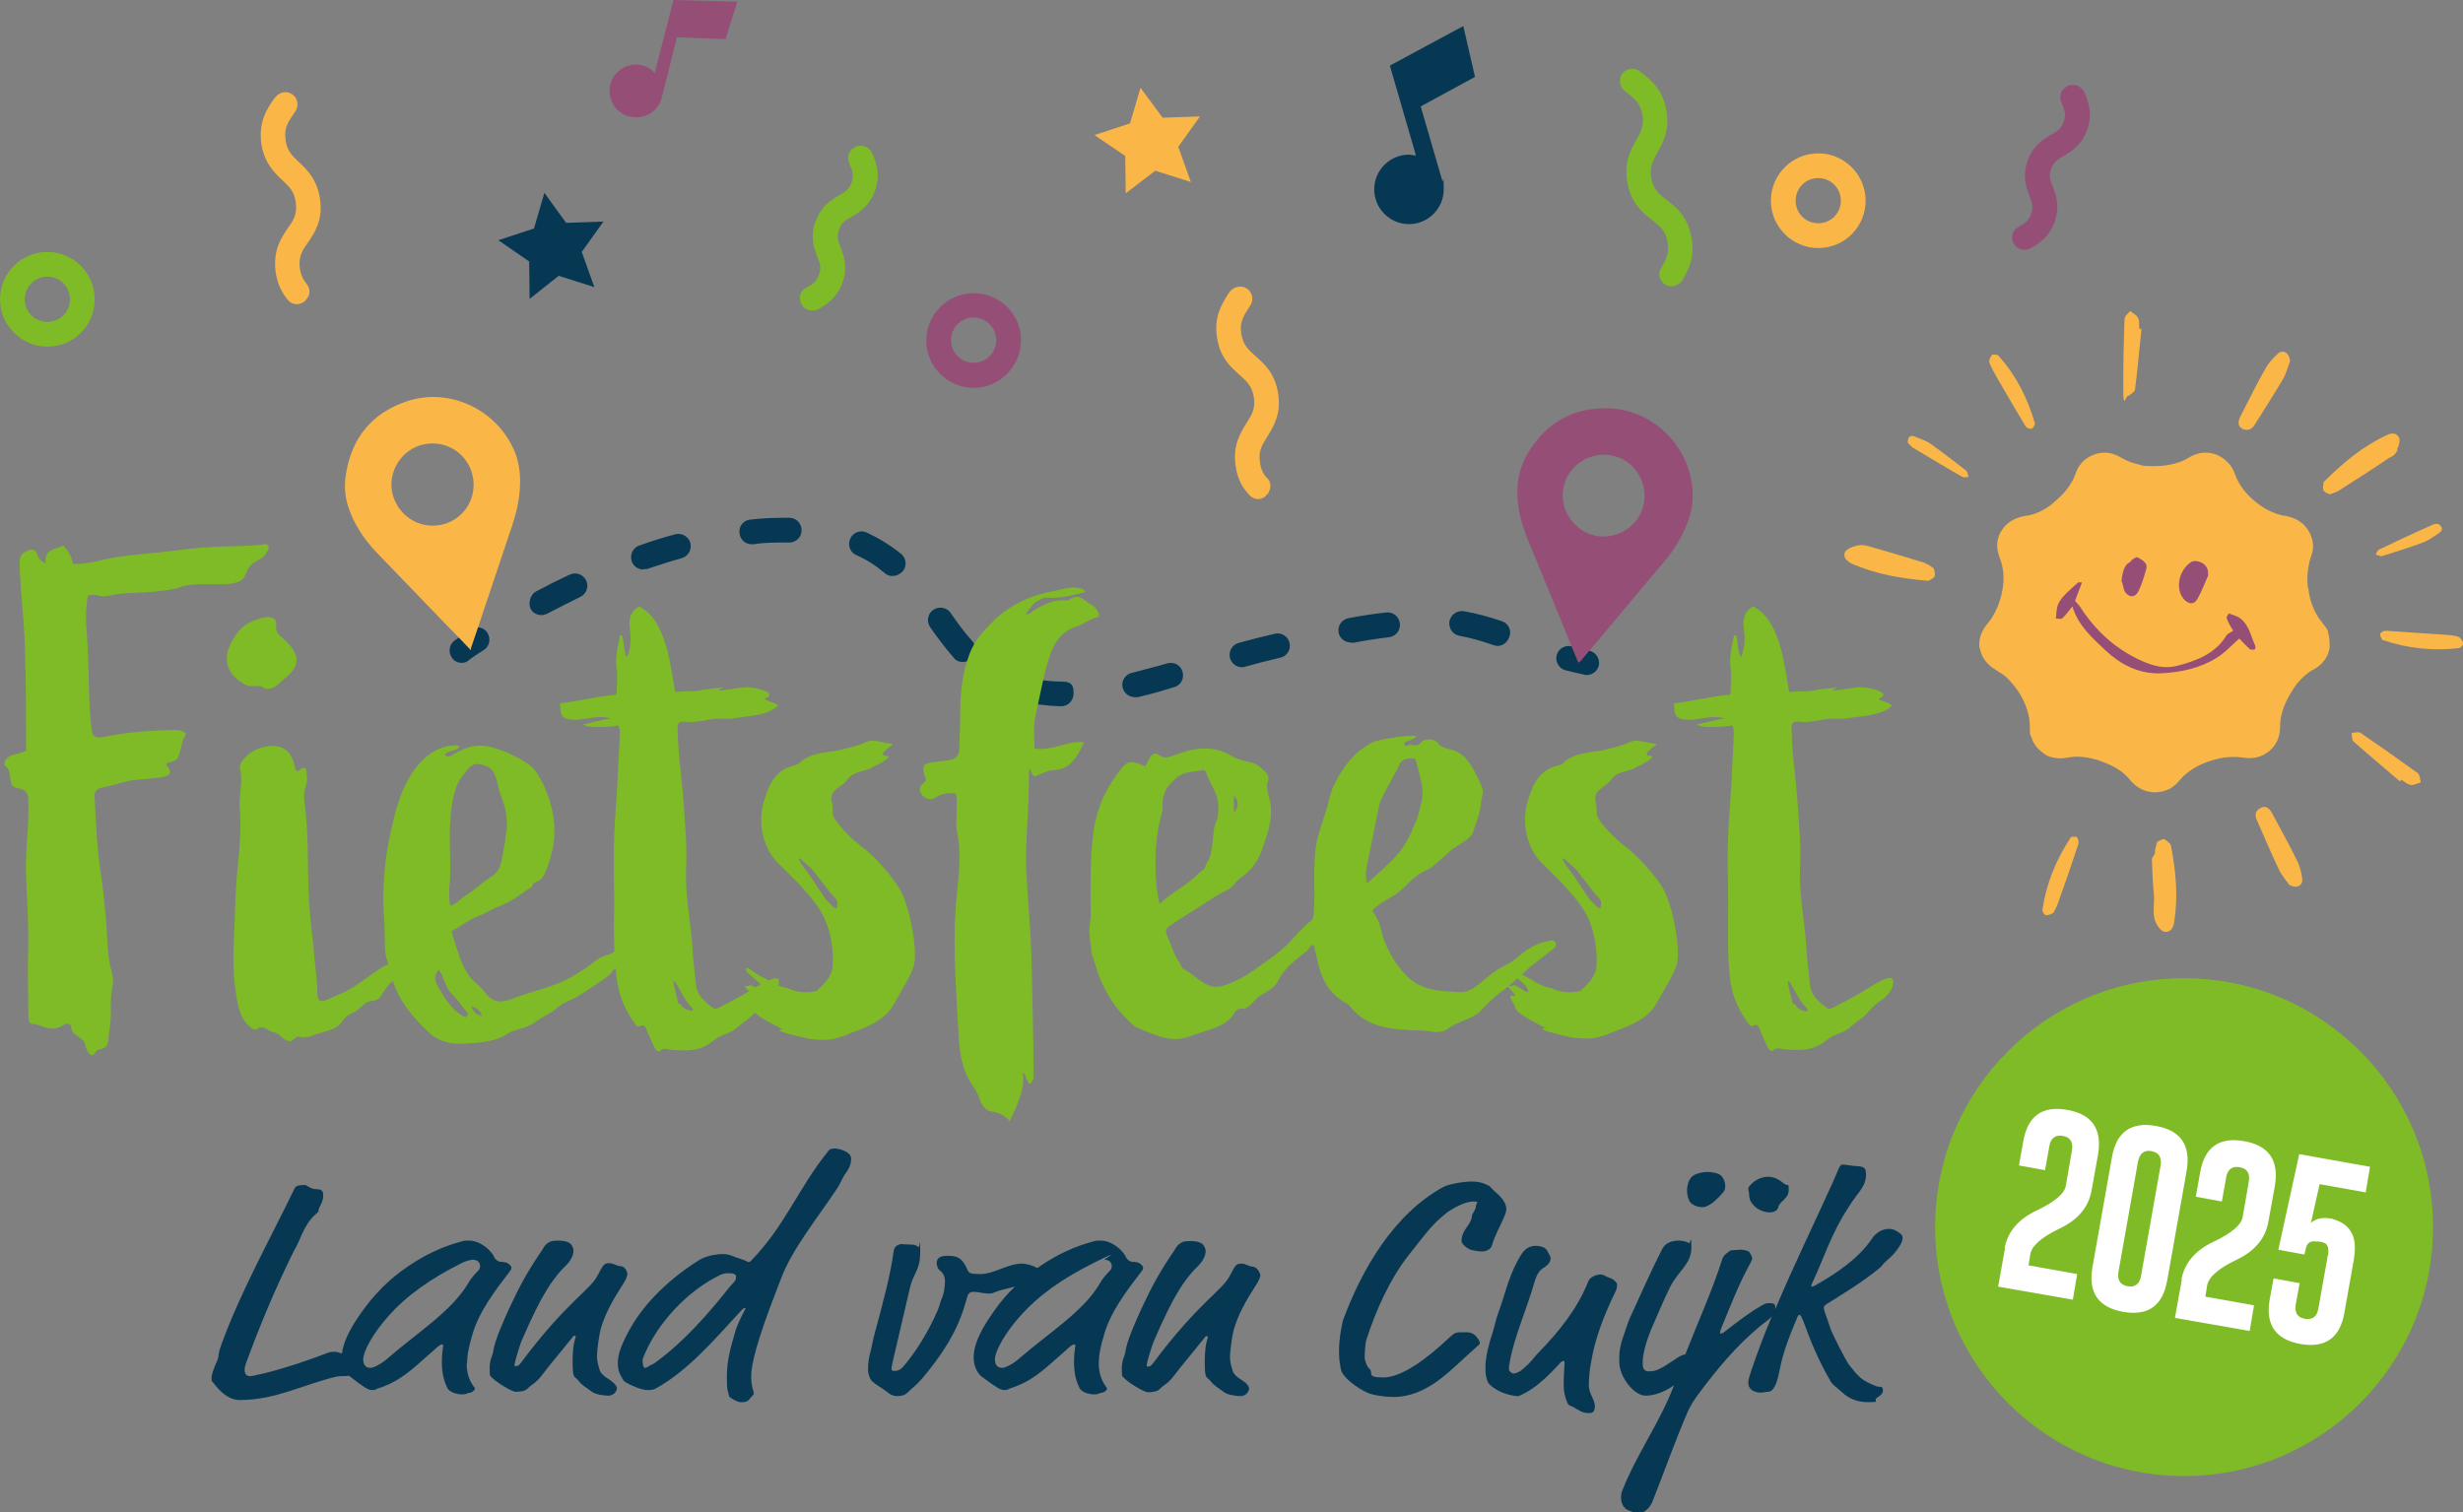<?xml version="1.0" encoding="UTF-8"?>
<svg id="Laag_1" xmlns="http://www.w3.org/2000/svg" version="1.1" xmlns:xlink="http://www.w3.org/1999/xlink" viewBox="0 0 566.9 348.1">
  <rect x="0" y="0" width="566.9" height="348.1" fill="#808080" stroke="none"/>
  <!-- Generator: Adobe Illustrator 29.3.1, SVG Export Plug-In . SVG Version: 2.1.0 Build 151)  -->
  <defs>
    <style>
      .st0 {
        fill: #954f77;
      }

      .st1 {
        fill: #073853;
      }

      .st2 {
        fill: #fff;
      }

      .st3 {
        fill: #7fba27;
      }

      .st4 {
        fill: #fab747;
      }
    </style>
  </defs>
  <g>
    <g>
      <path class="st4" d="M534.6,143.4s0-.1-.2-.2c-1.5-1.8-2.5-4.1-3-6.9,0-.4,0-.7-.2-1-.3-2.5,0-4.8.6-6.8.4-1,.6-1.9.6-2.8s-.3-2.3-1-3.4c-1.1-1.9-2.8-3-5.2-3.5-1.6-.2-3.2-.8-4.8-1.7-.8-.5-1.6-1-2.4-1.7-2.3-1.9-3.8-4-4.6-6.3-.4-1.1-1-2.1-1.8-2.8-.7-.7-1.6-1.3-2.6-1.7-2.1-.7-4.2-.5-6.3.8-.6.4-1.3.7-2.1,1-1.7.6-3.5.9-5.7.9s-2.6,0-3.7-.4c-1.4-.3-2.7-.8-3.9-1.5-2.1-1.3-4.2-1.5-6.2-.8-.5.2-.9.4-1.3.6-1.4.8-2.5,2.1-3.1,3.9-.8,2.3-2.4,4.4-4.7,6.3-.3.3-.6.5-.9.8-2,1.5-4.1,2.4-6.2,2.6-2.4.5-4.2,1.6-5.3,3.5-.3.4-.4.9-.6,1.3-.5,1.5-.4,3.1.3,4.9.9,2.3,1.1,4.9.5,7.8-.1.6-.3,1.3-.5,1.9-.4,1.3-.9,2.5-1.6,3.6-.3.6-.7,1.1-1.1,1.6-1.6,1.8-2.2,3.7-2,5.7.1.1.1.2.1.2.4,2.1,1.7,3.8,3.8,5,.8.5,1.6,1,2.4,1.7,1.1,1.1,2.2,2.4,3.1,3.9,1.5,2.6,2.2,5,2.2,7.4s.1,1.7.4,2.5h0c.4,1.3,1.1,2.3,2.2,3.2.7.6,1.5,1.1,2.3,1.3,1.1.3,2.4.4,3.8.1,2-.4,4.1-.2,6.3.4.5.1,1,.3,1.5.5,2.9,1,5.1,2.4,6.6,4.3,1.2,1.4,2.6,2.3,4.1,2.6.5.1,1,.2,1.6.2,1.2,0,2.3-.3,3.4-.8.8-.5,1.6-1.1,2.3-2,1.6-1.9,3.8-3.3,6.6-4.3,1.2-.4,2.4-.7,3.6-.9,1.5-.2,2.9-.2,4.3,0,2.4.4,4.4-.1,6.1-1.5,1.6-1.3,2.4-3.1,2.5-5.3v-.4c0-2.4.8-4.8,2.3-7.4.5-.9,1-1.6,1.5-2.3.9-1.1,1.8-2,2.8-2.7.3-.2.7-.5,1-.6,2.2-1.2,3.4-2.9,3.8-5v-.2c0-1.1,0-2.1-.3-3.1,0-.9-.7-1.7-1.4-2.5h.1Z"/>
      <path class="st4" d="M551.7,103.5c.4-.8.8-2,.5-2.7-.5-1.2-1.8-1.2-2.9-.6-5.6,2.6-10.2,6.5-14.5,10.8h0c0,.7-.3,1.4,0,1.9s1,.7,1.4.9c.9-.3,1.6-.5,2.2-.9,3.9-2.5,7.7-4.9,11.5-7.5.9-.3,1.6-1,2-1.9h-.2Z"/>
      <path class="st4" d="M516.1,98.7c1.1.6,2.2.2,2.9-1,2.2-3.5,4.4-6.9,6.5-10.5.8-1.4,1.2-3.1,1.6-4.1-.2-2-1.7-2.7-2.8-1.7s-2.2,2.2-2.9,3.5c-2,3.5-3.8,7.2-5.6,10.7-.7,1.3-.9,2.4.3,3.1Z"/>
      <path class="st4" d="M459.5,86.7c2.2,3.8,4.4,7.6,6.7,11.4.2.4,1,.7,1.4.6s.6-.8.8-1.1c-1.7-6-4.4-11.2-8.4-15.7-.3-.3-1.3-.4-1.5-.2-.4.5-.8,1.3-.6,1.8.4,1.1,1,2.1,1.6,3.2Z"/>
      <path class="st4" d="M491.4,89.7c.6-4.6,1-9.3,1.5-14h-.5c-.1-.8.1-1.8-.3-2.5-.3-.7-1.2-1.1-1.8-1.6-.5.6-1.3,1.2-1.3,1.8-.2,5.3-.3,10.7-.3,16.1s.7,1.1,1.1,1.7c.7-.5,1.5-1,1.6-1.5h0Z"/>
      <path class="st4" d="M444.4,102.2c-1.1-.8-2.5-1.2-3.7-1.7-1-.4-1.6,0-1.6,1.4.3.3.7.8,1.1,1.1,3.8,2.3,7.6,4.6,11.5,6.8.4.2.9,0,1.4,0-.2-.5-.2-1.2-.6-1.5-2.6-2-5.3-4.1-8.1-6.1h0Z"/>
      <path class="st4" d="M499.5,194.3c-.5-.4-.9-1-1.4-1.1s-1.1.4-1.6.6c-.2.9-.5,1.6-.5,2.3v.4c-.3.5-.7.9-.7,1.4.1,2.8.2,5.7.5,8.5,0,1.1-.1,2.3-.1,3.4s.2,2,.6,2.8,1.2,1.8,1.9,1.9c1.3.2,2-.8,2.2-2.1,1-6.1.4-12.1-.8-18.1-.1.1-.1,0-.1,0h0Z"/>
      <path class="st4" d="M523,187.3c-.6-1.1-1.4-2-2.7-1.3-1.2.6-1.4,1.7-.8,2.9,1.7,3.8,3.2,7.5,5,11.2.7,1.5,1.8,2.7,2.4,3.6,1.8,1,3.2.1,3-1.4s-.6-3.1-1.3-4.4c-1.7-3.5-3.7-7-5.6-10.6h0Z"/>
      <path class="st4" d="M565.8,146.6c-1.1-.4-2.3-.4-3.5-.5-4.4-.3-8.8-.6-13.2-.9-.5,0-1.2.4-1.3.8,0,.3.3.9.5,1.3,5.9,2,11.7,2.6,17.7,1.9.4-.1,1.1-.8,1-1.1-.2-.6-.7-1.4-1.2-1.5Z"/>
      <path class="st4" d="M543.3,168.7c-.5-.3-1.3,0-2,0,0,.7,0,1.6.4,2,3.5,3.1,7.1,6.1,10.7,9.2,0-.1.2-.2.3-.4.7.4,1.4,1.1,2.2,1.2.7.1,1.5-.4,2.3-.6-.2-.7-.2-1.7-.7-2.1-4.4-3.2-8.8-6.3-13.2-9.3h0Z"/>
      <path class="st4" d="M546.8,127.7c.5,0,1.1.5,1.5.3,3.2-1,6.5-2,9.6-3.2,1.3-.5,2.4-1.4,3.5-2.1.9-.6.9-1.3-.2-2.1-.4,0-1,0-1.5.3-4.1,1.8-8.1,3.7-12.1,5.6-.4.2-.6.8-.8,1.2Z"/>
      <path class="st4" d="M443.1,129.6c-4.4-1.3-8.8-2.7-13.2-3.9-.9-.3-1.9-.3-2.8,0-.9.2-2,.7-2.4,1.3-.6,1.2.3,2.1,1.4,2.7,5.6,2.5,11.6,3.5,17.6,4h.2c.5-.3,1.2-.6,1.4-1.1.2-.5-.1-1.2-.2-1.7-.7-.6-1.3-1-2-1.2h0Z"/>
      <path class="st4" d="M476.6,192.8c-3.4,5.2-5.6,10.6-6.5,16.6-.1.4.5,1.3.8,1.3.6,0,1.5-.3,1.8-.7.6-1,1-2.1,1.4-3.3,1.5-4.1,2.9-8.3,4.3-12.5.1-.4-.1-1.2-.4-1.5-.3-.2-1,0-1.4,0h0Z"/>
    </g>
    <g>
      <path class="st1" d="M107.5,314c0-2.2.5-4.3,1.1-6.3,1.4-5.5,5.5-10.8,8.8-15.1.2-.2.3-.5.3-.8s0-.2-.2-.4c-.6-.9-1.7-.9-2.1-.9-.8,0-1.5-.6-1.8-1.4-.2-.4-.8-1.1-1.1-1.4-1.4-1.3-2.9-2.1-4.6-2.1s-1.1.1-1.7.2c-4.5,1.2-8.4,3.1-12.1,5.6-2.3,1.6-6.4,4.4-10.9,10.7-3.2,4.5-4.2,7.3-4.5,9.5-.6-.2-1.2-.4-1.5-.4-.6,0-1,0-1.4.1-4.7,1.8-9.9,3.6-15.2,4.9-2.1.5-2.8.6-3.2.6-.7,0-1.1-.7-1.1-1.4s.2-1.1.3-1.5c3.1-8.5,6.5-16.6,10.3-24.4.9-1.9,1.4-2.6,2-4,1.1-2.7,2.3-4.8,3.9-6.1.4-.3.5-.4.5-.6,0-1,1.1-1.8,1.1-3.6s-1.3-1.3-2.2-1.5c-1.5-.4-1.4-.9-2.1-.9s-2,0-2.3.8c-5.7,11.8-12.3,23.5-16.8,35.8-1,2.7-.5,2.7-1,3.8-.8,1.9-1.3,3.1-1.3,4s0,.7.3,1c1.2,1.6,3.3,4.1,6.2,4.1,8.3,0,14.6-3.6,22.3-5.4.6-.1.8-.1,1.4-.1s1,0,1.4-.1h0c3.6,2.8,4.5,3.3,5.3,3.3s.8-.1,1.2-.3c2.7-.9,5.1-1.9,9-5.3l4.1-3.6c.8-.8,1.5-1.3,1.8-1.3s.3.1.3.4-.3,1.4-.3,3.6.3,4.1,1.3,6.1c.5.9,2.1,1.4,3.3,1.4s1-.2,1.4-.3c1.3-.1,1.6-.9,1.6-1s0-.3-.2-.4c-1.2-1.6-1.7-3.5-1.7-5.3h0ZM89,312.9c-1.4,1.2-3.1,2-3.7,2-1.4,0-1.7-1.1-1.7-1.9,0-2.1,2.5-6.3,5.7-9.9,4.3-4.9,9.9-8.8,17.1-12.4,1-.5,2.1-.7,2.4-.7,1.3,0,1.7.9,1.7,1.4s-.2.9-.4,1.1c-.8.8-1.7,1.8-2.2,2.7-3.9,6.7-11.8,11.5-18.9,17.7h0Z"/>
      <path class="st1" d="M140.7,317.9c-.5-.4-2.4-1.3-2.7-2.6-.2-.7-.6-1.8-.6-3.1s.5-5,.9-6.4c1.1-3.6,2.6-6.3,5.3-10.5.4-.6.8-1.6.8-1.9,0-.9-.7-1.9-1.5-1.9-1.2-.1-1.6-.7-2.7-.7s-1.3.2-2.7,2.9c-1.7,3.3-7.3,6.2-17.5,19.9-.5.7-.8.9-1.3.9s-.2-.4-.2-.7,1-3.7,1.5-5c2.5-5.8,4.3-9.3,5.4-11.1,1.9-3.3,4-5.6,4.9-6.4,1.3-1.3,1.7-2.6,1.7-3.3s-.2-.9-.4-1.3c-.3-.6-1.3-1.1-3-1.1s-2,.2-2.7.7c-.7.6-.6.7-1.2,1.6-3.3,4.8-5.1,8.2-7.4,13.1-1.3,2.8-3.4,7.6-3.7,9.7-.2,1.6-.9,2.1-.9,4.3s.2,1.7.5,2.1c1,1.1,4.6,3.3,5.5,3.3s2.2-.1,2.8-.8c1.1-1.1,1.7-1,3.3-3.1,1.8-2.4,3.9-4.8,7-8.7.2-.3.3-.3.5-.3s.2.1.2.3-.7,1.4-.7,5.6.4,3.3,1.3,4.4c1,1.3,1.9,1.6,3,2.5.9.8,3.3,1,3.9,1,1.4,0,2-1.2,2-1.7-.1-.7-.7-1.2-1.3-1.7h0Z"/>
      <path class="st1" d="M192.1,264.4c-1,0-1.3.3-1.7.9-6.5,8-9.8,17.1-17.7,25.1-.1.1-.2.1-.6.1-.9-.6-2.6-.9-3.6-1.4-.5-.2-1.3-.4-2.1-.4-2,0-4.3.6-5.5,1.4-6.4,4-12.4,9.5-16,16-1.8,3.3-2.7,5.6-2.7,7.6s.5,2.7,1.3,4.1c.3.5,3.9,2.2,5.4,2.2s1.5-.1,2.3-.5c7.4-4.2,13.3-11.2,19.4-17.8.5-.5.6-.6.8-.6s.2.1.2.1c0,.1-1.7,3.1-2.3,5.1-1.1,3.8-2,6.8-2,10.5s.2,3,.5,4.6c.1.4,2,1.4,2.7,1.4,1.9,0,1.7-.5,2.7-1.5.2-.2.3-.3.3-.5,0-.6-.6-1.4-.6-4s1.2-7.8,5.8-19.7l1.2-3.1c2.5-6.5,8.3-13.7,12.7-20.3.8-1.2,1.1-2.1,1.7-3.1,1-1.4,1.6-2.3,1.6-3.9s-2.8-2.3-3.8-2.3h0ZM167.9,296.3c-4.9,6.2-10.5,12.6-17.1,17.4-.7.5-1.1.5-1.6.9-.3.2-.5.3-.8.3s-.5-.9-.5-1.6.2-.7.2-.9c3.1-7.8,10.3-15.4,17.7-18.9.6-.3,1.1-.4,1.9-.4,1.2,0,1.7.3,1.7.7.1,1.1-.5,1.3-1.5,2.5h0Z"/>
      <path class="st1" d="M252.9,314c0-2.2.5-4.3,1.1-6.3,1.4-5.5,5.5-10.8,8.8-15.1.2-.2.3-.5.3-.8s0-.2-.2-.4c-.6-.9-1.7-.9-2.1-.9-.8,0-1.5-.6-1.8-1.4-.2-.4-.8-1.1-1.1-1.4-1.4-1.3-2.9-2.1-4.6-2.1s-1.1.1-1.7.2c-4.5,1.2-8.4,3.1-12.1,5.6-.2.2-.5.4-.8.5-1.2-.7-2.6-1-3.5-1-3.3,0-6.3,2.4-9.6,2.4s-2.4-.4-3.6-2.3c-1-1.6-2-1.9-4-1.9s-2.4.8-2.4,1.7.5,1.6,1.1,2c.5.5.8,1.3.8,2,0,1.5-.3,3.1-.6,3.8-.5,1-.5,1.6-1.1,3.1-2.1,4.9-5.3,10-8,13-.8.9-1.5.9-2,.9s-.6-.2-.6-.4c0-.3,0-.4.2-1.4,1.3-5.7,2.7-11.5,4-17.2.8-3.6,2.4-4,2.4-8.4s-.1-.9-.4-1.1c-.7-.6-1.4-.6-2.2-.6s-1.2-.1-1.7-.1-1.7.4-1.8,1.6c-.8,5.8-2.4,11.5-3.9,17.2-1.1,3.9-1,4.3-1.3,5.4-.5,1.9-.7,2.9-.7,4.3s.1,1.2.2,1.7c.4,1.3.7,1.5,3,3,1.4.9,2,1.8,3.5,1.8s2.1-.5,2.7-1.1c.9-.9,1.5-1.2,3-2.9,4.5-5.3,8.2-10.9,10-17.4.5-1.7.6-2.1.9-2.3.4-.3.6-.3,1.1-.3,1,0,2.2.4,3.3.4s1.1-.2,1.7-.4c1-.4,2.5-.7,4.4-1.2-1.6,1.5-3.3,3.4-5,5.9-3.7,5.2-4.5,8.2-4.5,10.5s1.3,3.9,1.7,4.2c3.6,2.7,4.5,3.2,5.3,3.2s.8-.1,1.2-.3c2.7-.9,5.1-1.9,9-5.3l4.1-3.6c.8-.8,1.5-1.3,1.8-1.3s.3.1.3.4-.3,1.4-.3,3.6.3,4.1,1.3,6.1c.5.9,2.1,1.4,3.3,1.4s1-.2,1.4-.3c1.3-.1,1.6-.9,1.6-1s-.1-.3-.2-.4c-1.2-1.6-1.7-3.5-1.7-5.3h0ZM234.4,312.9c-1.4,1.2-3.1,2-3.7,2-1.4,0-1.7-1.1-1.7-1.9,0-2.1,2.5-6.3,5.7-9.9,4.3-4.9,9.9-8.8,17.1-12.4,7.2-3.6,2.1-.7,2.4-.7,1.3,0,1.7.9,1.7,1.4s-.2.9-.4,1.1c-.8.8-1.7,1.8-2.2,2.7-3.8,6.7-11.8,11.5-18.9,17.7h0Z"/>
      <path class="st1" d="M288.4,291.6c-1.2-.1-1.6-.7-2.7-.7s-1.3.2-2.7,2.9c-1.7,3.3-7.3,6.2-17.5,19.9-.5.7-.8.9-1.3.9s-.2-.4-.2-.7,1-3.7,1.5-5c2.5-5.8,4.3-9.3,5.4-11.1,1.9-3.3,4-5.6,4.9-6.4,1.3-1.3,1.7-2.6,1.7-3.3s-.2-.9-.4-1.3c-.3-.6-1.3-1.1-3-1.1s-2,.2-2.7.7c-.7.6-.6.7-1.2,1.6-3.3,4.8-5.1,8.2-7.4,13.1-1.3,2.8-3.4,7.6-3.7,9.7-.2,1.6-.9,2.1-.9,4.3s.2,1.7.5,2.1c1,1.1,4.6,3.3,5.5,3.3s2.2-.1,2.8-.8c1.1-1.1,1.7-1,3.3-3.1,1.8-2.4,3.9-4.8,7-8.7.2-.3.3-.3.5-.3s.2.1.2.3-.7,1.4-.7,5.6.4,3.3,1.3,4.4c1,1.3,1.9,1.6,3,2.5.9.8,3.3,1,3.9,1,1.4,0,2-1.2,2-1.7s-.5-1.2-1.1-1.6c-.5-.4-2.4-1.3-2.7-2.6-.2-.7-.6-1.8-.6-3.1s.5-5,.9-6.4c1.1-3.6,2.6-6.3,5.3-10.5.4-.6.8-1.6.8-1.9-.2-1-.9-1.9-1.7-2h0Z"/>
      <path class="st1" d="M336.4,285.7c0,.9,1.9,2.1,2.5,2.1.6.1,1.5.3,2.2.3,1.1,0,2.1-.6,2.3-1.4.7-2.4,1.6-3.8,2.7-6.3.6-1.4.6-1.8.6-2s0-.4-.1-.8c-.5-2-2.8-3.3-3.6-4.4-.2-.2-.6-.4-1.1-.6-1.1-.5-2.1-.6-3.3-.6-2,0-5.4.7-6.3,1.2-11.6,6.3-18.9,19.2-23.1,30.5-.2.4-1,4.3-1,7.1s.2,2.7.4,4.3c.3,2,3.9,4.5,6.1,5.5,1.3.6,4.2,1,5.9,1,8.1,0,13.3-6.3,19-11.3.6-.6,1-.7,1-1.1s-.1-.6-.5-1.1c-.7-1.1-1.6-1.4-2.6-1.4h-1.2c-1.4,0-1.7.3-2.9,1.4-4.9,4.6-10.7,9-15,9s-2-1.1-3.3-2.1c-.5-.4-1-1.9-1-2.5s.1-3.2.4-4.1c2.2-6.8,5.4-13.9,9.6-19.3,4.9-6.2,5.5-7.1,8.5-9.6,1.4-1.2,4.6-2.9,6.4-2.9s.7.3.7,1.1-.8,1.6-.9,2.1c-.1,2.2-2.4,3.2-2.4,5.9h0Z"/>
      <path class="st1" d="M370.3,294.1c-.5-.1-1.2-.7-1.8-.7s-1.1.1-1.7.4c-.9.5-1,.6-1.4,1.6-2.4,5.9-6.6,11.2-11.3,16-1.3,1.3-1.3,1.9-4,4.1-.5.4-1.4.7-1.7.7-.5,0-1.1-.6-1.1-1s0-.7.2-1.6c.8-5.2,3.9-12.2,5.7-18.5.6-2.2,1.6-3,2.2-3.3,1.1-.7,1.5-1.5,1.5-2.1s-.6-1.3-.8-1.8c-.4-.8-1.8-1.1-2.6-1.1-1.2,0-2.4.5-3.3,1.9-2.9,4.6-3.7,9.1-5.3,13.4-.7,1.9-.7,2.6-1.3,4.5-.8,2.4-1.7,5.6-1.7,8.1s.2,2,.4,3.1c.2.7.9,1.4,2.3,2.2,1.9,1.1,4.2,1.4,4.6,1.4s.4,0,1-.3c3.2-1.5,5.9-4.1,8.5-6.9.3-.4.8-.9,1.1-.9s.3.2.3.4c0,.7-.2,3.1-.2,4.8s.2,2.9.8,4.3c.5,1.1.5.5,1.9,1.4.8.5,1.8,1.1,2.9,1.1s.8-.1,1.1-.2c.3-.2.5-.8.5-1.3,0-1.6-1.4-3-1.4-4.8s.2-3.8.5-5.3c.9-5.6,3-10.9,5.5-16.1.3-.6.5-.9.5-2.1-.4-.5-.7-1-1.9-1.4h0Z"/>
      <path class="st1" d="M391.8,277.9c1.7,0,3.5-1.9,4.9-3.5.3-.4.4-.9.4-1.3,0-.7-.2-1.6-.9-2.4-.5-.6-2-.9-3.2-.9s-3,.4-3.7,1.2c-.7.8-1,2-1,3s.2,1.7.5,2.4c.3.7,1.5,1.5,3,1.5h0Z"/>
      <path class="st1" d="M403.1,276.8c1.4,2.1,3.6,2.3,4.2,2.3s1.8-.2,2-1.2c.3-1.4,2.4-1.9,2.4-3.9s0-.6-1.3-1.7c-1.4-1.1-2.3-1.4-3.6-1.4s-3,.8-3.9,1.9c-.4.4-.5.6-.5.8,0,.4.2.9.2,1.5s.2,1.3.5,1.7h0Z"/>
      <path class="st1" d="M436.7,283.5c-1-.6-1.4-.6-2-.6s-1.5.2-2.3.7c-.5.4-1,.7-1.5,1.5-3.1,4.6-8,7.9-12.9,10.7-.4.2-.7.4-.9.4s-.2-.1-.2-.2.1-.4.2-.6c2.7-5.8,4.6-11.8,8.2-17.2.4-.6.5-.9,1.9-2.8,1.2-1.6,2.3-2.9,2.3-5s-1-1.8-2.8-2-1.9-.3-2.5-.3-.8.4-1.2,1.4l-.8,1.9c-4.5,10-9.4,20-13.6,30v-.5c0-.9-.6-.9-1.4-.9s-1,.1-2.3.9c-1.8,1-5.2,3.5-7.6,5.4-.6.5-1,.7-1.2.7s-.2-.1-.2-.2c0-.2.1-.6.3-1.1,2.4-5.8,3.9-9.8,6.5-14.6.2-.3.6-1.1.6-1.4s-.3-.9-.6-1.4c-.3-.4-1.4-.6-2.1-.6s-1,.1-1.7.1-.8.2-1.2.5c-.5.4-1,.7-1.3,1.6-2.4,7.5-5.7,14.7-8.5,21.9-.8.1-1.5.5-2.9,1.5-3,2-3.9,2.4-5.5,2.4s-1.4-1.6-1.4-2.3c0-1.1.5-3.8,1.8-7,1.1-2.6,3.2-7.5,4.5-10.1,1.7-3.5,4.9-5.3,4.9-9s-.2-.9-.6-1.1c-.5-.4-1.5-.6-2.3-.6-1.4,0-3,.4-3.8,1.9-2.8,5.5-5,10.6-7.4,15.8-.5,1-.8,2.2-1.3,3.6-.9,2.4-1.2,4-1.2,5.8s.1,2,.4,3c.8,2.6,3.4,5.6,5.7,5.6s4.9-1.2,6.5-2.4c-3.1,8.3-8.5,15.7-11.8,24-.2.4-.4,1.1-.4,1.8s.2,2.6,2,3.1c1.2.4,1.5.6,1.8.6,2,0,3.1-1.9,3.4-2.6,2.9-7.3,5.1-13.7,8.2-20.9.5-1.1,1.5-2.8,2.6-4.2,4.1-5.5,8.5-10.8,13.9-15.3,1.3-1.1,2.2-1.6,2.8-2.3-1.7,4-3.2,8-4.6,12.1-.1.2-.2.6-.3,1-.3.7-.5,1.6-.5,2.1,0,2.1,2.3,2.3,2.7,2.3.8,0,1.3-.2,1.9-.2,1.6,0,2.3-3.4,2.6-4.9.8-4.4,2.6-8.7,4.2-12.5.1-.2.2-.3.3-.3.2,0,.4.1.6.6,1,2.1,2.4,7.4,6.7,14.8.5.7,1,1.1,1.4,1.4.3.2.7.6,1.4,1.2,1.2,1.1,3,2.1,5.8,2.1s1.4-.2,1.8-.8c.3-.4,1.6-.9,1.6-1.8,0-1.4-.7-.7-1.6-1.1-3.3-1.3-4-2.1-6.2-4.9-.7-.9-3.7-6.8-4.2-8.1-1.2-3.7-1.6-4.4-1.6-4.9s.1-.6.5-.9c4-2.5,8.3-5.1,12.1-8.2.9-.7.9-1.1,2.1-2.1,1.5-1.2,3.4-3.7,3.4-4.8.1-.7-.2-1.1-1.2-1.7h0Z"/>
    </g>
    <g>
      <path class="st0" d="M479.2,134.1c-.6,0-.9-.1-.9,0-1.1,1-2.3,2-3.3,3.1-.6.6-1.1,1.4-1.4,2.2-.3,1-.3,2-.4,3,.5,0,1.3.2,1.5-.1.8-.7,1.4-1.6,2.3-2.7,1.3,4.4,4.6,7.3,7.8,10.3,3.4,3.1,7.5,5.3,12.6,5.1,4.5-.2,9-1.2,12.7-3.5,2-1.2,3.5-2.9,5.3-4.5.6.6,1.5,1.6,2.4,2.4.2.2.7.2,1.1.1.2,0,.3-.6.2-.8-1-2.1-1.3-4.6-3.4-6.3-.7-.6-1.8-.8-2.7-1.2-.2.4-.6.8-.5,1.1.4,1.1,1,2.1,1.5,2.9-.5.4-1.2.6-1.5,1-2.4,4.1-6.7,5.9-11.5,7.1-2.8.7-5.4,0-7.9-1.1-6.1-2.7-10.6-6.9-14-12-.4-.7-1-1.3-1.5-1.9.5-1.3,1-2.6,1.6-4.2h0Z"/>
      <path class="st0" d="M508.2,132.6c-.8,1.8-1.5,3.7-2.5,5.4-.7,1.2-1.8,1.1-2.8.2-2.4-2.3-1.5-6.9,1.4-8.8,1-.7,4.4.1,3.9,3.2h0Z"/>
      <path class="st0" d="M488.3,133.7c.3-2.8,1-3.9,2-4.3.3-.6,1.5-1.3,1.7-1.1.9.6,2.4,1.1,2,2.7-.5,1.7-1,3.5-1.8,5.1s-2.3,1.5-3.2,0c-.3-.7-.3-1.4-.7-2.4Z"/>
    </g>
    <g>
      <path class="st1" d="M106.3,152.6c-.9,0-1.8-.4-2.3-1.2-.9-1.3-.6-3.1.7-4,0,0,1.3-.9,3.6-2.5,1.3-.9,3.1-.5,3.9.8s.5,3.1-.8,3.9c-2.2,1.4-3.4,2.3-3.4,2.3-.5.5-1.1.7-1.7.7Z"/>
      <path class="st1" d="M244.2,162.6h0c-3.3-.1-6.4-.5-9.2-1.2-1.5-.4-2.4-2-2-3.5s2-2.4,3.5-2c2.3.6,5,1,7.8,1s2.8,1.3,2.8,2.9c-.1,1.6-1.3,2.8-2.9,2.8h0ZM261.2,160.5c-1.3,0-2.5-.9-2.8-2.2-.4-1.5.6-3.1,2.1-3.4,1.9-.5,3.9-1,6.1-1.6l2.1-.6c1.5-.4,3.1.4,3.5,2,.4,1.5-.4,3.1-2,3.5l-2,.6c-2.2.7-4.3,1.2-6.3,1.7h-.7ZM285.9,153.6c-1.3,0-2.4-.8-2.8-2.1-.4-1.5.5-3.1,2-3.5,2.9-.8,5.7-1.5,8.3-2.1,1.5-.4,3.1.6,3.4,2.1.4,1.5-.6,3.1-2.1,3.4-2.6.6-5.3,1.3-8.2,2.1,0,.1-.4.1-.6.1h0ZM221.6,152.4c-.8,0-1.6-.3-2.1-1-2-2.3-3.8-4.7-5.4-7-.9-1.3-.6-3.1.7-4s3.1-.6,4,.7c1.5,2.2,3.2,4.5,5,6.5,1,1.2.9,3-.2,4-.6.6-1.3.8-2,.8ZM344.7,148.7c-.3,0-.6-.1-1-.2-2.9-1-5.3-1.7-7.7-2.1-1.6-.3-2.6-1.7-2.4-3.3.3-1.6,1.7-2.6,3.3-2.4,2.8.5,5.5,1.2,8.8,2.3,1.5.5,2.3,2.2,1.7,3.6-.5,1.4-1.6,2.1-2.7,2.1h0ZM310.9,147.9c-1.4,0-2.6-1-2.8-2.3-.3-1.6.8-3,2.3-3.3,3.1-.6,6-1,8.6-1.3,1.6-.2,3,.9,3.2,2.5s-.9,3-2.5,3.2c-2.5.3-5.3.7-8.3,1.3-.2-.2-.3,0-.5,0h0ZM124.6,141.6c-1,0-2-.5-2.5-1.5s-.2-3.1,1.2-3.9c2.6-1.4,5.2-2.7,7.8-3.9,1.4-.7,3.1-.1,3.8,1.3.7,1.4.1,3.1-1.3,3.8-2.5,1.2-5,2.5-7.5,3.8-.6.3-1,.4-1.5.4h0ZM205.4,132.6c-.6,0-1.3-.2-1.8-.7-2-1.7-4.2-3.1-6.5-4.1-1.4-.6-2.1-2.3-1.4-3.8.6-1.4,2.3-2.1,3.8-1.4,2.8,1.3,5.4,2.9,7.9,4.9,1.2,1,1.4,2.8.4,4-.8.8-1.6,1.1-2.4,1.1ZM148.1,131.1c-1.2,0-2.3-.7-2.7-1.9-.5-1.5.3-3.1,1.7-3.6,2.8-1,5.6-1.9,8.3-2.6,1.5-.4,3.1.5,3.5,2s-.5,3.1-2,3.5c-2.6.7-5.3,1.6-8,2.5h-.8ZM173,125.3c-1.4,0-2.7-1.1-2.8-2.6-.2-1.6,1-3,2.6-3.1,2.6-.3,5.1-.4,7.7-.4h1.2c1.6,0,2.8,1.3,2.8,2.9s-1.3,2.8-2.9,2.8h-1.2c-2.3,0-4.6,0-7,.4h-.4Z"/>
      <path class="st1" d="M365.2,155.4c-.2,0-.4,0-.6-.1-1.5-.3-3-.7-4.3-1-1.5-.4-2.4-2-2-3.5s2-2.4,3.5-2c1.3.3,2.6.7,4,1,1.5.3,2.5,1.8,2.2,3.4-.3,1.3-1.5,2.2-2.8,2.2h0Z"/>
    </g>
    <path class="st0" d="M363.3,152.6c-1.1-2.7-2.2-5.2-3.2-7.8-2.9-7.1-5.8-14.1-8.7-21.2-1.5-3.8-2.4-7.7-2.1-11.8.2-2.8,1.1-5.4,2.5-7.7,4.2-6.9,10.5-10.4,18.6-10.1,10.7.4,19.3,9.6,19.2,20.3,0,3.5-1.2,6.5-2.8,9.5-1.5,2.9-3.6,5.4-5.8,7.9-4.6,5.5-9.3,11.1-13.9,16.6-1.1,1.3-2.3,2.7-3.4,4-.1,0-.2,0-.4.3h0ZM367.6,123.4c5.1.8,10-2.7,10.8-7.7.8-5.2-2.6-10.1-7.8-10.9-5.1-.8-10,2.7-10.8,7.8-.8,5,2.7,9.9,7.8,10.8Z"/>
    <path class="st4" d="M108.3,149.6c-2-2.1-3.9-4.1-5.9-6.1-5.3-5.5-10.6-11-15.9-16.5-2.8-3-5-6.3-6.3-10.2-.9-2.6-1-5.4-.5-8.1,1.4-8,5.9-13.5,13.6-16.2,10.1-3.6,21.4,1.9,25.3,11.8,1.2,3.2,1.3,6.5.9,9.8s-1.4,6.4-2.5,9.5c-2.3,6.8-4.6,13.7-6.9,20.6-.6,1.7-1.1,3.3-1.7,5v.4h0ZM101.6,120.8c5.1-1.1,8.3-6.1,7.2-11.2-1.1-5.2-6.1-8.4-11.3-7.3-5,1.1-8.3,6.2-7.2,11.2,1.2,5.2,6.2,8.4,11.3,7.3Z"/>
    <g>
      <path class="st3" d="M60.9,158.5c2.5.5,3.6-1.7,5.2-2.8,3.4-2.8,2.5-5.6-.8-8.6-1.3-1.1-1.9-1.6-1.7-3,0-1.7-.6-2.2-2.5-2-2.8.5-5.2,1.7-6.7,3.9-3.6,5-2.8,9.1,2.4,11.8,1.3.5,3.1-.4,4.1.7h0Z"/>
      <path class="st3" d="M56.6,132.1c.8-2.2,1.6-2.4,3.6-3.6.6-.3,1.9-2,1.6-2.8-.3-.6-.9-.5-1.6-.3-5.2.6-10.5,0-20.4,1.4-4.5.6-9.2.8-13.8,1.6-3,.5-6,1.6-9.2,1.4-.3-1.7-1.1-3-2.2-4.2-1.9.9-4.5.8-4.1,4.1-1.1-.5-1.6-1.1-1.9-2-.5-1.6-1.6-1.3-2.5-.8-1.3.5-1.6,1.4-1.6,2.8.2,7.4,1.3,14.7,1.3,22.3.2,6.7.2,13.6.2,20.8-.6.5-2.7.8-3.4,1.1-1.3.6-2.2,1.9-1.1,2.7s.6,3.9,1.6,4.5c.6.6,3.3,0,3.4,2.7.3,6.1-.8,12.1-.5,18.2.2,5.3.6,10.5.5,15.8-.2,4.9,0,9.7,0,14.4s.5,3,2.7,3.9c1.9.8,3.8,1.1,5.5-.2.9-.5,1.7-.2,1.7.8.3,2,3.3,2,3.3,4.4.8,1.9,1.6,2.5,2.5.8,1.1-.6,2.5-.3,2.7-2.3.2-2.5.8-5,.6-7.5,0-1.4,0-2.8.3-4.4.3-1.4.3-3-.2-4.4-1.1-4.1-.8-8.5-1.3-12.7-.3-3.3-.6-6.4-1.1-9.6-.9-5.8-1.1-11.4-1.4-17.2-.2-1.4.3-2.2,1.7-2.5,1.7-.3,3.4-.8,5.2-1.3,2.7-.8,6.7-.5,9.4-1.3,1.3-.4,1.4-1.2.3-2.5-.8-.8,1.9-.6,2.5-1.7.9-1.6.8-4.2,2-5.5-1.3-1.4-2.8-.9-7.2-.8-3.9.2-7.7.6-11.6,1.4-2.2.5-2.8,0-3-1.7-.9-7.2-.5-14.4-1.1-21.8-.3-3-.3-6,.2-8.9.6-.3,1.3-.3,1.9-.2,2,.5,2.7.2,4.7-.2,3.8-.5,10.8-.3,14.6-1.6,3.6-1.3,8.8-.3,12.2-.9,1.5-.3,2.5-.8,3-2.2Z"/>
      <path class="st3" d="M198.1,194.7c-1.6-1.1-6.1-5.5-6.4-7.2,0-.9,0-2-.2-2.8-.8-3,2.4-3.4,3.6-5.3.9-1.4,2.8-1.7,4.5-2.2.6-.2,1.4-.6,1.6-.8,2.2-.9,4.1-2.4,3-2.4-3,0,1.9-2.8,1.3-2.8-2.2,0-4.4-1.3-6.3-.3-2,.9-4.4,1.4-6.6,1.9-2.8.5-5.5.5-8,2.3-.5.6-1.1.9-1.7,1.1-4.2.9-5.8,4.1-6.9,7.7-1.6,4.7-.8,10.5,2.7,14.4,3.3,3.3,7.4,7.1,9.9,11,2.7,4.1,3.4,9.9,3,13.6-.3,2-1.9,3.6-3.6,5.2-1.6.5-4.7.5-6.6-.6-.8-.1-1.5-.4-2.2-.6.2-1,.1-1.7-.5-1.7s-1.1.2-1.8.5c-.5-.3-1-.6-1.5-.8-1.6-.6-4.2-3.4-3.6-1.3.8.9,2.3,2,3.3,3-.4.2-.8.5-1.2.7-.4-.2-.8-.4-1.2-.5-.5,0-.3.3-.9.2-.8-.2-.1.5.6,1.2-1.2.7-2.5,1.5-3.9,2.2l-3.1,1.6c-.6.3-1.1.3-1.6-.2-1.7-1.3-3.3-2.7-3.6-5-.3-3.3-.8-6.6-.9-9.9-.5-5.6-1.6-11.1-1.4-16.9.3-4.7-.2-9.6-.5-14.4-.3-5.6-1.3-11.1-1.4-16.9-.2-2.3,0-2.8,2.4-2.5,1.3.2,4.4-.5,5.2-.6,2-.3,3.9,0,5-.2,3.4-.6,8.3-.6,10.5-3-.8-.8-3.9-1.3-2.8-1.7,2.8-1.3-2.5-2.5-4.4-2.5s-6.6,1.1-6.6.6c3.4-.9-2.5-.2-3.6,0-1.7.5-3,.2-6.3.5-.6-3.4-1.1-7.2-2-10.3-1.1-3.6-2.5-7.4-6.3-9.4-1.9,1.1-2.3,2.5-2.2,4.5.3,2.4.5,4.7-.6,7.2-1.1-1.7-.5-5.8-1.6-5-.5,2.5-1.1,4.9-.8,7.2.2,1.7.2,3.4,0,5.2,0,1.1.2,1.3-.9,1.3-3.4.3-8.8,1.6-12.1,1.9,0,3.6.9,3.8,4.2,3.8,1.9-.2,5.2-1.1,7.5-.3-1.9.2-4.7,1.1-6.3,1.3,0,.9,5.8.8,8,.3.6,1.3.3,2.3.3,3.3-.3,6.4-.6,12.7-1.1,19.1-.5,7.7,0,15.5-.2,23.2,0,2.2,0,4.3.1,6.5-.4.2-.7.4-1.2.6-2.8.8-2.8,1.4-5.2,3-7.1,4.9-9.7,4.4-17.6,7.4-2.7.9-4.2.5-6-1.9-1.3-1.7-2.4-2-3.6-3.8-2-3-2.7-6.4-3.9-10,2.5-1.4,4.2-2.8,6.4-3.6,1.6-.6,3-1.6,4.7-2.2,3.6-1.4,4.9-3,7.4-4.4.2-.5.2-.9.8-1.1,2-.6,2.4-2.5,3-4.1,1.3-3.8,1.6-6.3,1.3-10-.5-5-3.4-11.4-5.6-12.9l-1.7-1.1c-1.3-.8-1.6-.8-3.1-1.6-.6-.3-1.6-.6-2.4-.9-4.2-1.6-6.9-.8-10.3,1.1-.6.5-1.4.8-2,.2.3-1.1,3-.8,3.3-1.9-.3-.6-1.9-.2-2.4-.2-3.1.6-5.5,2.4-7.5,4.9-3.6,4.7-4.9,10.3-6.1,16-1.1,4.7-1.7,12.2-1.4,17.1.2,2.7.3,7.1.3,8.3,0,1.7.4,2.7.8,4-1.6.5-4.5,2.8-5.8,3.7-4.2,3-4.9,2.8-8.2,4.4-3,1.3-2.2-1.1-2.5-4.2-.2-2.8-.6-5.6-.8-8.5-.5-4.1-.9-8-1.1-12.1-.2-6.6,0-13.2-.8-19.7-.3-1.6-.3-3.1.2-4.7.3-.8.3-1.6.2-2.4,0-2-.5-2.2-2.2-.9-.5-.3-.5-.9-.6-1.4-.8-3.1-2.2-4.5-5.5-4.5-1.9.2-3.8.8-5.2,2-.8.8-2,1.9-1.9,3,.8,3.3-.3,6.4,0,9.6.3,4.4,0,8.8-.5,13.2-.5,5-.6,10.2-.8,15.2-.2,4.2-.3,8.5.2,12.5.5,3.1.6,6.3,3,8.8.6.5,1.4,1.4,2,.9,1.4-1.1,2.4.3,3.4.6,1.1.2,1.9.8,2.5,1.4.6.5,1.3.9,1.9.8.6-.2.9-.8,1.6-1.1.5,0,.9.2,1.4.2.8,0,1.6-.2,2.2-.5l3-.9c.9-.3,2-.6,2.8-1.3.6-.5,1.1-1.3,1.7-2,.8-.8,1.9-.9,2.8-1.7.8-.6,1.9-1.9,2.8-1.9,1.4-.2,2-.3,2.8-1.7.8-1.3,1.5-2.2,2.4-3,1.6,4.8,4.4,8.1,8.1,11.7,2,2,4.9,2.8,7.1,2.8,3.6-.2,8.3-.2,11.3-2.4,1.3-.9,3.9-.9,6.4-2.7.8-.6,3.1-1.9,3.9-2.4,3.1-2.4,1.7-1.4,5.2-3.1.6-.3,6.6-4.1,8.2-5.6.3-.6.7-.9,1.1-1.2.1,1.1.2,2.3.4,3.4.6,3.6,2,6.6,4.1,9.4.3.5.5.8,1.1.5,1.1-.5,1.3.3,1.6,1.1.6,1.3,1.1,2.5,1.7,3.8.3.5.8,1.3,1.3.8,1.1-.9,1.9-.2,2.8-.2,4.5.3,6.7.2,10-2.5.6-.5,1.6-.9,2.2-1.1,2.5-.9,2.7-1.7,5-3.3.7-.5,1.3-1.1,1.8-1.7.4.4,1.2,1,2.9,2,4.5,2.5,3.8,1.7,3,1.9-1.3.3,3,1.3,4.7,1.7,2.5.8,6.6.9,8.2.3.5-.2,1.3-.3,1.9-.6,3.1-1.4,8.9-2.7,11.3-7.2,1.7-3.1,3.9-6.3,4.7-9.1.8-4.2-1.1-13.6-3.3-17.4-1.8-3-5.5-7.4-9-10h0ZM103.4,204.7c.6-5.3-.2-11.1.3-16.6.2-2.7.8-6.9,2.5-9.1,2.2-3,2.8-3.9,6.3-2.4.9.5,1.6,2,1.9,3.3.3,1.7.8,3,1.6,5.3.5,1.4.9,4.5.5,6.7-.2.5-.2,1.7-.3,2.2-.8,3.6-.5,6-3.1,7.7-2,1.3-3.8,3-6.1,4.5-.6.3-2.2,2-3.3,2.2-.4-1.1-.3-2.7-.3-3.8h0ZM107.2,234.2c-3.1-1.4-4.7-4.2-6.4-7.1-.8-1.3-.9-2.5.2-3.9,1.3,1.9,1.4,4.1,3,5.6,1.4,1.4,2.5,3.1,3.8,4.7-.3.2-.4.4-.6.7ZM108.5,231.7c1.1.2,1.9.8,2.5,2.2-1.6-.4-2.1-1.1-2.5-2.2ZM156.9,231.5c-.2-.5-.9-.3-.9-.9s-1.3-4.7-.9-4.7c.6,0,2.2,4.1,3.9,5.8s-1.6.9-2.1-.2h0ZM192.6,209.1c-.8,0-1.7-1.3-2.5-2l-3-4.5c-.6-1.1-4.1-5.2-3-5l2.8,2.5,3.9,5c1.1,1.4,1.7,2,1.7,2,.5.6.1,1.4.1,2Z"/>
      <path class="st3" d="M238.1,172.3c0-2.7-.3-5.5.3-7.8,1.1-4.9,1.9-9.9,3.6-14.6,1.3-3,3.1-4.9,6.1-5.8,1.4-.5,3-1.7,4.4-2,1.3-.3-.5-2.5-1.1-2.8-1.6-.6-2.8-3-5.2-1.3-.2.2-.5.2-.8.2-2.8-.2-5.3.9-7.7,2.5-.5.3-.9.9-1.6.6.9-1.1,1.6-2.5,3-3.1.6-.3,1.3-.8,2.2-.6,2.8.2,5.6-.6,8.5-1.3-.5-.8-.9-.8-1.4-.9-2-.5-3.8.3-5.6.6-5.2.9-9.9,3-13.8,6.6-2.4,2.4-4.5,4.5-5.8,7.8-1.7,4.5-2.2,9.1-2.2,13.8s-.2,5.5-.2,8.3c-.1,1.5-.9,2.3-2.4,2.5l-3.8.5c-2,.3-2.4.8-1.9,2.7.2.6.8,1.4,0,2-1.1.8-1.3,1.7-.5,2.8.9,1.1,2.2,1.3,3.3.5,1.4-.9,2.8-.9,4.4-.9.5,1.3.3,2.2.3,3.1,0,2.2-.3,4.4.2,6.4,1.1,6.1-.2,12.1-.5,17.9-.3,5-.2,9.9,0,14.7.2,4.9.5,9.7.8,14.6.2,3.4.8,6.6,2.5,9.6.9,1.4,1.9,2.7,2.3,4.2.5,1.3,1.4,2.7,2.8,2.8,1.6.2,2.8.8,4.1,2.2,1.6-3.4,3.6-7.4,3-11.1.8,0,.9,2.8,1.9,2.5,0-.2.6-1.1.6-1.3,0-9.4-.3-18.8-.5-28.2-.2-6.1-.8-12.2-1.1-18.2-.5-7.1.5-14.1.5-21.2s.3-1.4,1.6-1.9c1.4-.6,2.8-1.4,4.4-1.4,3.8-.3,5.3-3.4,6.7-6.4-3.9-.5-7.3,2.1-11.4,1.4h0Z"/>
      <path class="st3" d="M373.9,194.7c-1.6-1.1-6.1-5.5-6.4-7.2,0-.9,0-2-.2-2.8-.8-3,2.4-3.4,3.6-5.3.9-1.4,2.8-1.7,4.5-2.2.6-.2,1.4-.6,1.6-.8,2.2-.9,4.1-2.4,3-2.4-3,0,1.9-2.8,1.3-2.8-2.2,0-4.4-1.3-6.3-.3-2,.9-4.4,1.4-6.6,1.9-2.8.5-5.5.5-8,2.3-.5.6-1.1.9-1.7,1.1-4.2.9-5.8,4.1-6.9,7.7-1.6,4.7-.8,10.5,2.7,14.4,3.3,3.3,7.4,7.1,9.9,11,2.7,4.1,3.4,9.9,3,13.6-.3,2-1.9,3.6-3.6,5.2-1.6.5-4.7.5-6.6-.6-3-.5-4.5-2-6-2.7-.3-.1-.6-.3-.9-.5.8-.7,1.5-1.4,2.3-2s4.1-3.3,5-3.9c.3-.2.6-.6.5-1.3-.2-.5-.6-.6-1.1-.6-2.2.3-4.4,1.3-6.3,2.7-1.4,1.1-2.7,2.4-4.4,3.1-3.3,1.7-4.5,3.3-6.9,5-1.1.6-1.9,1.1-3.1,1.1-4.4-.2-8.9-.2-12.4-3.6-2.5-2.5-4.5-5.8-5.6-9.2-.6-2.2-.8-3.8-2.5-6,2-1.9,3.8-2.7,5.3-3.6,3.3-2.4,3.8-4.2,7.5-5.8,1.3-.6,3.8-3.1,5-4.1,1.6-1.6,4.9-2.7,5.5-4.7.8-2.5,1.4-3.9,1.6-5.3.6-4.9,1.3-3.3-.9-7.7-1.6-3.1-2.8-5.2-6.4-6-.9-.2-1.9-.5-2.4-1.3-1.1-1.3-3-.9-3.6-.5-1.6,1.9-1.9.3-3.6,1.1-.5.2-.8-.8-.3-.9,7.8-2.7-5.3-.9-7.4,0-4.1,2-6.9,5.5-8.9,9.6-.9,1.7-1.3,3.6-1.7,5.3-.8,2.8-1.9,5.5-2.5,8.3-.9,5.3-.2,10.8-.6,16.1-.2,1.3,0,1.4-1.3,2.4-2.8,2.4-4.1,4.7-7.8,7.5-3.9,2.7-6,4.7-10.3,6.4-1.4.6-3.1,1.1-4.7.5-2.5-1.1-3.4-2.5-6-3.9-.3-.3-.5-.9-.8-1.4-1.3-1.7-1.7-3.6-3-6.6-.3-.9,0-1.4.9-2,3.3-2.2,8.8-5.6,10-6.4,1.9-1.3,3.6-1.7,4.5-2.8.6-.8,1.4-1.6,2.3-2.2,2.2-1.7,3.6-3.8,4.4-6.4,1.4-3.8,2.7-7.8,1.4-12.1-.2-.9-.6-2.2-.2-3.1.5-1.3-.2-2-1.1-2.8-.8-.9-1.7-1.4-2.8-1.7-1.3-.3-2.8-.6-4.1-1.3-4.2-2.7-8.6-2.2-13-.5-1.6.5-2.7,1.1-3.9.2-1.1-.8-1.9-.3-2.4.8l-.9,1.7c-3.3-1.4-4.1-1.3-5.8.9-3.8,4.9-5.8,10-6.3,15.7-.5,4.2-.5,9.7-.5,14s.3,1.9-.3,7.1c0,1.4.5,4.1.5,4.9s.3,1.1.5,1.7c1.6,6.1,4.2,10.8,8.8,15,.5.5,1.1.9,1.7,1.1,4.5,1.7,7.2,3.4,11.9,1.7,3.1-1.3,8.2-1.9,9.9-5.2.3-.6.9-1.1,1.7-1.1,1.6.3,2.7-1.7,3.9-2.7,1.3-.9,3.8-2,4.4-3.4,1.3-2.7,3.3-4.5,6.7-7.1.5-.3.9-1.7,1.7-1.4.2.2.2.9.2,1.1l.3.8c.8,4.7,2.3,8.8,6.7,11.3.5.2.9.6,1.3,1.1,3.4,4.1,8.2,5,13,5.2,1.7.2,3.3,0,5,.3,1.6.3,3.3.3,4.4-.6,2-1.6,5.5-2.2,7.2-3.8,1.1-1.1,3-3.3,5.5-5,.4-.3.7-.6,1.1-.9,0,.3,1.5,1.5,1.6,2.1.2.5-2-.9-.6,1.4,1.3,1.9-.2,1.7,4.1,4.2,4.5,2.5,3.8,1.7,3,1.9-1.3.3,3,1.3,4.7,1.7,2.5.8,6.6.9,8.2.3.5-.2,1.3-.3,1.9-.6,3.1-1.4,8.9-2.7,11.3-7.2,1.7-3.1,3.9-6.3,4.7-9.1.8-4.2-1.1-13.6-3.3-17.4-1.6-2.7-5.4-7.1-8.8-9.7h0ZM284,183.1c1.1,1.4,1.3,2.5,0,3.9v-3.9ZM267.1,188.4c.2-.9.5-1.7.5-2.5-.2-2.7.6-4.5,2.7-6.4,2-2,4.1-1.7,6.4-2.2.3-.2.8.2.9.5.9,2.8,3,5,2.8,8.3,0,1.1,0,2.2-.6,3.3-.9,2.2-.3,6.7-2,9.2-.5.8-.3,1.3-.9,1.7-.3.2-.6.3-.9.6-2.8,3.1-6.3,4.4-9.1,7.2-1.4-5.7-1.2-14.4.2-19.7h0ZM315.1,196.9l2.3-11.3c.6-2.5,2.4-4.9,3.4-7.1.3-.6.9-1.3,1.1-2,.5-1.7,1.9-2,3.6-1.9.2,0,.5.6.9,2.5.6,2.4,1.6,4.9.6,8.2-.3,1.1-.5,2.3-1.1,3.8-.8,1.6-.8,2.5-3,6-1.6,2.4-4.5,4.9-8.3,8.3-.5-2.9.1-4.3.5-6.5ZM348.5,226.8c-.5,0-.3.3-.9.2h-.3c.7-.6,1.3-1.2,2-1.8,1.2,1,2.3,2,2.4,2.9.2,1.1-2-1.1-3.2-1.3h0ZM368.4,209.1c-.8,0-1.7-1.3-2.5-2l-3-4.5c-.6-1.1-4.1-5.2-3-5l2.8,2.5,3.9,5c1.1,1.4,1.7,2,1.7,2,.4.6.1,1.4.1,2Z"/>
      <path class="st3" d="M435.1,225.1c-2,0-5.8,3.1-10.2,5.3l-3.1,1.6c-.6.3-1.1.3-1.6-.2-1.7-1.3-3.3-2.7-3.6-5-.3-3.3-.8-6.6-.9-9.9-.5-5.6-1.6-11.1-1.4-16.9.3-4.7-.2-9.6-.5-14.4-.3-5.6-1.3-11.1-1.4-16.9-.2-2.3,0-2.8,2.4-2.5,1.3.2,4.4-.5,5.2-.6,2-.3,3.9,0,5-.2,3.4-.6,8.3-.6,10.5-3-.8-.8-3.9-1.3-2.8-1.7,2.8-1.3-2.5-2.5-4.4-2.5s-6.6,1.1-6.6.6c3.4-.9-2.5-.2-3.6,0-1.7.5-3,.2-6.3.5-.6-3.4-1.1-7.2-2-10.3-1.1-3.6-2.5-7.4-6.3-9.4-1.9,1.1-2.3,2.5-2.2,4.5.3,2.4.5,4.7-.6,7.2-1.1-1.7-.5-5.8-1.6-5-.5,2.5-1.1,4.9-.8,7.2.2,1.7.2,3.4,0,5.2,0,1.1.2,1.3-.9,1.3-3.4.3-8.8,1.6-12.1,1.9,0,3.6.9,3.8,4.2,3.8,1.9-.2,5.2-1.1,7.5-.3-1.9.2-4.7,1.1-6.3,1.3,0,.9,5.8.8,8,.3.6,1.3.3,2.3.3,3.3-.3,6.4-.6,12.7-1.1,19.1-.5,7.7,0,15.5-.2,23.2,0,4.5,0,9.1.6,13.6.6,3.6,2,6.6,4.1,9.4.3.5.5.8,1.1.5,1.1-.5,1.3.3,1.6,1.1.6,1.3,1.1,2.5,1.7,3.8.3.5.8,1.3,1.3.8,1.1-.9,1.9-.2,2.8-.2,4.5.3,6.7.2,10-2.5.6-.5,1.6-.9,2.2-1.1,2.5-.9,2.7-1.7,5-3.3,1.9-1.3,2.7-3.1,5-4.5,2.7-1.7,3.3-5.1,2-5.1h0ZM413.4,231.5c-.2-.5-.9-.3-.9-.9s-1.3-4.7-.9-4.7c.6,0,2.2,4.1,3.9,5.8,1.9,2-1.7.9-2.1-.2h0Z"/>
    </g>
    <path class="st4" d="M291.5,114c-1,1.2-2.8,1.2-3.9,0-1.5-1.6-2.8-3.6-3.2-6.8-.7-4.7,1.1-7.5,2.5-9.8,1.2-1.9,2.1-3.3,1.7-5.9s-1.6-3.7-3.3-5.2c-2-1.8-4.5-3.9-5.2-8.7-.7-4.7,1.1-7.5,2.5-9.8l.3-.4c.8-1.3,2.5-1.8,3.9-1.1,1.4.8,1.9,2.6,1,4l-.4.6c-1.2,1.9-2.1,3.3-1.7,5.9s1.6,3.7,3.3,5.2c2,1.8,4.5,3.9,5.2,8.7.7,4.7-1.1,7.5-2.5,9.8-1.2,1.9-2.1,3.3-1.7,5.9.2,1.7.8,2.8,1.7,3.7.9.9.9,2.3.2,3.4l-.2.3h-.2c0,0,0,.2,0,.2Z"/>
    <path class="st3" d="M187,71.5c-1,0-2-.5-2.5-1.4-.8-1.4-.4-3.1,1-3.8,1.6-.9,2.4-1.4,3-3.1.6-1.7.2-2.6-.4-4.1-.7-1.9-1.7-4.4-.4-8.1,1.3-3.6,3.7-5,5.4-6,1.4-.8,2.3-1.3,2.9-3,.6-1.7.2-2.6-.4-4.1l-.2-.5c-.6-1.5.2-3.1,1.7-3.7,1.5-.5,3.1.2,3.7,1.7l.2.4c.7,1.9,1.7,4.4.4,8.1-1.3,3.6-3.7,5-5.4,6-1.4.8-2.3,1.3-2.9,3-.6,1.7-.2,2.6.4,4.1.7,1.9,1.7,4.4.4,8.1-1.3,3.6-3.7,5-5.4,6-.5.3-1,.4-1.5.4Z"/>
    <path class="st0" d="M466,57.5c-1,0-2-.5-2.5-1.4-.8-1.4-.4-3.1,1-3.8,1.6-.9,2.4-1.4,3-3.1.6-1.7.2-2.6-.4-4.1-.7-1.9-1.7-4.4-.4-8.1,1.3-3.6,3.7-5,5.4-6,1.4-.8,2.3-1.3,2.9-3s.2-2.6-.4-4.1l-.2-.5c-.6-1.5.2-3.1,1.7-3.7,1.5-.5,3.1.2,3.7,1.7l.2.4c.7,1.9,1.7,4.4.4,8.1-1.3,3.6-3.7,5-5.4,6-1.4.8-2.3,1.3-2.9,3s-.2,2.6.4,4.1c.7,1.9,1.7,4.4.4,8.1-1.3,3.6-3.7,5-5.4,6-.5.3-1,.4-1.5.4h0Z"/>
    <path class="st4" d="M70.3,69.2c-1.1,1.1-2.9,1.1-3.9,0-1.4-1.6-2.6-3.7-3-6.9-.5-4.8,1.3-7.5,2.8-9.7,1.3-1.8,2.2-3.2,1.9-5.8-.3-2.7-1.5-3.8-3.1-5.3-1.9-1.8-4.3-4.1-4.9-8.8-.5-4.8,1.3-7.5,2.8-9.7l.3-.4c.9-1.3,2.6-1.8,3.9-1,1.4.8,1.8,2.7.9,4l-.4.6c-1.3,1.9-2.2,3.2-1.9,5.8.3,2.7,1.5,3.8,3.1,5.3,1.9,1.8,4.3,4.1,4.9,8.8s-1.3,7.5-2.8,9.7c-1.3,1.8-2.2,3.2-1.9,5.8.2,1.7.8,2.8,1.6,3.8.8,1,.9,2.4,0,3.4l-.2.3h-.2,0Z"/>
    <path class="st3" d="M384.7,65.9c-.5,0-.9,0-1.3-.3-1.4-.8-1.9-2.4-1.1-3.8,1.2-2.1,2-3.6,1.5-6.2-.5-2.6-1.8-3.6-3.6-5-2.1-1.6-4.7-3.7-5.6-8.4s.7-7.6,2-9.9c1.1-2,1.9-3.4,1.4-6s-1.8-3.6-3.6-5l-.5-.4c-1.2-1-1.4-2.8-.5-4,1-1.2,2.8-1.4,4-.5l.5.4c2.1,1.6,4.7,3.7,5.6,8.4s-.7,7.6-2,9.9c-1.1,2-1.9,3.4-1.4,6s1.8,3.6,3.6,5c2.1,1.6,4.7,3.7,5.6,8.4s-.7,7.6-2,9.9c-.5.9-1.5,1.5-2.6,1.5Z"/>
    <path class="st3" d="M10.9,79.8c-6,0-10.9-4.9-10.9-10.9s4.9-10.9,10.9-10.9,10.9,4.9,10.9,10.9-4.8,10.9-10.9,10.9ZM10.9,63.7c-2.9,0-5.2,2.3-5.2,5.2s2.3,5.2,5.2,5.2,5.2-2.3,5.2-5.2-2.3-5.2-5.2-5.2Z"/>
    <path class="st0" d="M224.1,89.3c-6,0-10.9-4.9-10.9-10.9s4.9-10.9,10.9-10.9,10.9,4.8,10.9,10.8-4.9,11-10.9,11ZM224.1,73.1c-2.9,0-5.2,2.3-5.2,5.2s2.3,5.2,5.2,5.2,5.2-2.3,5.2-5.2-2.4-5.2-5.2-5.2Z"/>
    <path class="st4" d="M418.5,57.1c-6,0-10.9-4.9-10.9-10.9s4.9-10.9,10.9-10.9,10.9,4.9,10.9,10.9-4.8,10.9-10.9,10.9ZM418.5,41c-2.9,0-5.2,2.3-5.2,5.2s2.3,5.2,5.2,5.2,5.2-2.3,5.2-5.2-2.3-5.2-5.2-5.2Z"/>
    <path class="st1" d="M332,41.7l-5-17.2,12.5-6.8-2.7-11.7-16.9,9.1,6,20.7c-.5,0-1.1-.2-1.6-.2-4.4,0-8,3.6-8,8s3.6,8,8,8,8-3.6,8-8-.2-1.2-.3-1.9h0Z"/>
    <path class="st0" d="M155,0l-4.3,16.8c-.4-.4-.8-.8-1.3-1.1-2.9-1.7-6.6-.7-8.3,2.2-.8,1.4-1,3-.6,4.6s1.4,2.9,2.8,3.7c.9.6,2,.8,3.1.8s1-.1,1.6-.2c1.6-.4,2.9-1.4,3.7-2.8.3-.4.4-.9.6-1.4h0l3.5-14,11.2.4,2.7-8.6L155,0Z"/>
    <polygon class="st4" points="274.1 41.9 265.9 39.3 259.1 44.5 259 35.9 251.9 31.1 260.1 28.4 262.5 20.2 267.6 27.1 276.2 26.8 271.2 33.8 274.1 41.9"/>
    <polygon class="st1" points="136.8 66.1 128.6 63.5 121.9 68.8 121.8 60.2 114.7 55.3 122.9 52.6 125.3 44.4 130.3 51.3 138.9 51 133.9 58 136.8 66.1"/>
  </g>
  <g>
    <circle class="st3" cx="502.7" cy="282.5" r="57.3"/>
    <g>
      <path class="st2" d="M461.4,287.3c.7-3.7,3.1-6.6,7.3-8.6,4.2-2,6.5-3.9,6.8-5.8l1.4-8.1c.3-1.9-.4-3-2.1-3.3h0c-1.7-.3-2.8.5-3.1,2.3l-1,5.6-6-1.1,1-5.6c1-5.8,4.4-8.2,10.1-7.2,5.7,1,8.1,4.4,7.1,10.3l-1.5,8.3c-.7,3.8-3.1,6.7-7.3,8.7-4.2,2-6.5,4-6.8,6l-.4,2.5,11.2,2-1,5.9-17.2-3,1.6-8.9h-.1Z"/>
      <path class="st2" d="M498.8,294.8c-1,5.8-4.4,8.2-10.1,7.2s-8.1-4.4-7.1-10.2l4.5-25.4c1-5.8,4.4-8.2,10.1-7.2s8.1,4.4,7.1,10.3l-4.5,25.4h0ZM497.3,268.3c.3-1.9-.4-3-2.1-3.3h0c-1.7-.3-2.7.5-3.1,2.4l-4.5,25.4c-.3,1.9.4,3,2.1,3.3s2.8-.5,3.1-2.4l4.5-25.4Z"/>
      <path class="st2" d="M502.1,294.5c.7-3.7,3.1-6.6,7.3-8.6s6.5-3.9,6.8-5.8l1.4-8.1c.3-1.9-.4-3-2.1-3.3h0c-1.7-.3-2.8.5-3.1,2.3l-1,5.6-6-1.1,1-5.6c1-5.8,4.4-8.2,10.1-7.2,5.7,1,8.1,4.4,7.1,10.3l-1.5,8.3c-.7,3.8-3.1,6.7-7.3,8.7s-6.5,4-6.8,6l-.4,2.5,11.2,2-1,5.9-17.2-3,1.6-8.9h-.1Z"/>
      <path class="st2" d="M535.8,289.1c.3-1.5,0-2.4-.5-2.8-.3-.2-.8-.4-1.6-.5h-.6c-1.2-.2-2,.3-2.3,1.3l-.4,1.7-6-1.1,4.8-22,16.3,2.9-1,5.9-10.6-1.9-2,8.9c1.2-1,2.7-1.3,4.5-1,.2,0,.5.1.7.2,2.1.6,3.5,1.7,4.3,3.4.7,1.4.8,3.5.3,6.3l-2.1,11.8c-1,5.8-4.4,8.2-10.1,7.2-5.7-1-8.1-4.4-7.1-10.2l.9-4.9,6,1.1-.9,4.9c-.3,1.9.4,3,2.1,3.3h0c1.7.3,2.8-.5,3.1-2.3l2.1-11.8v-.4Z"/>
    </g>
  </g>
</svg>